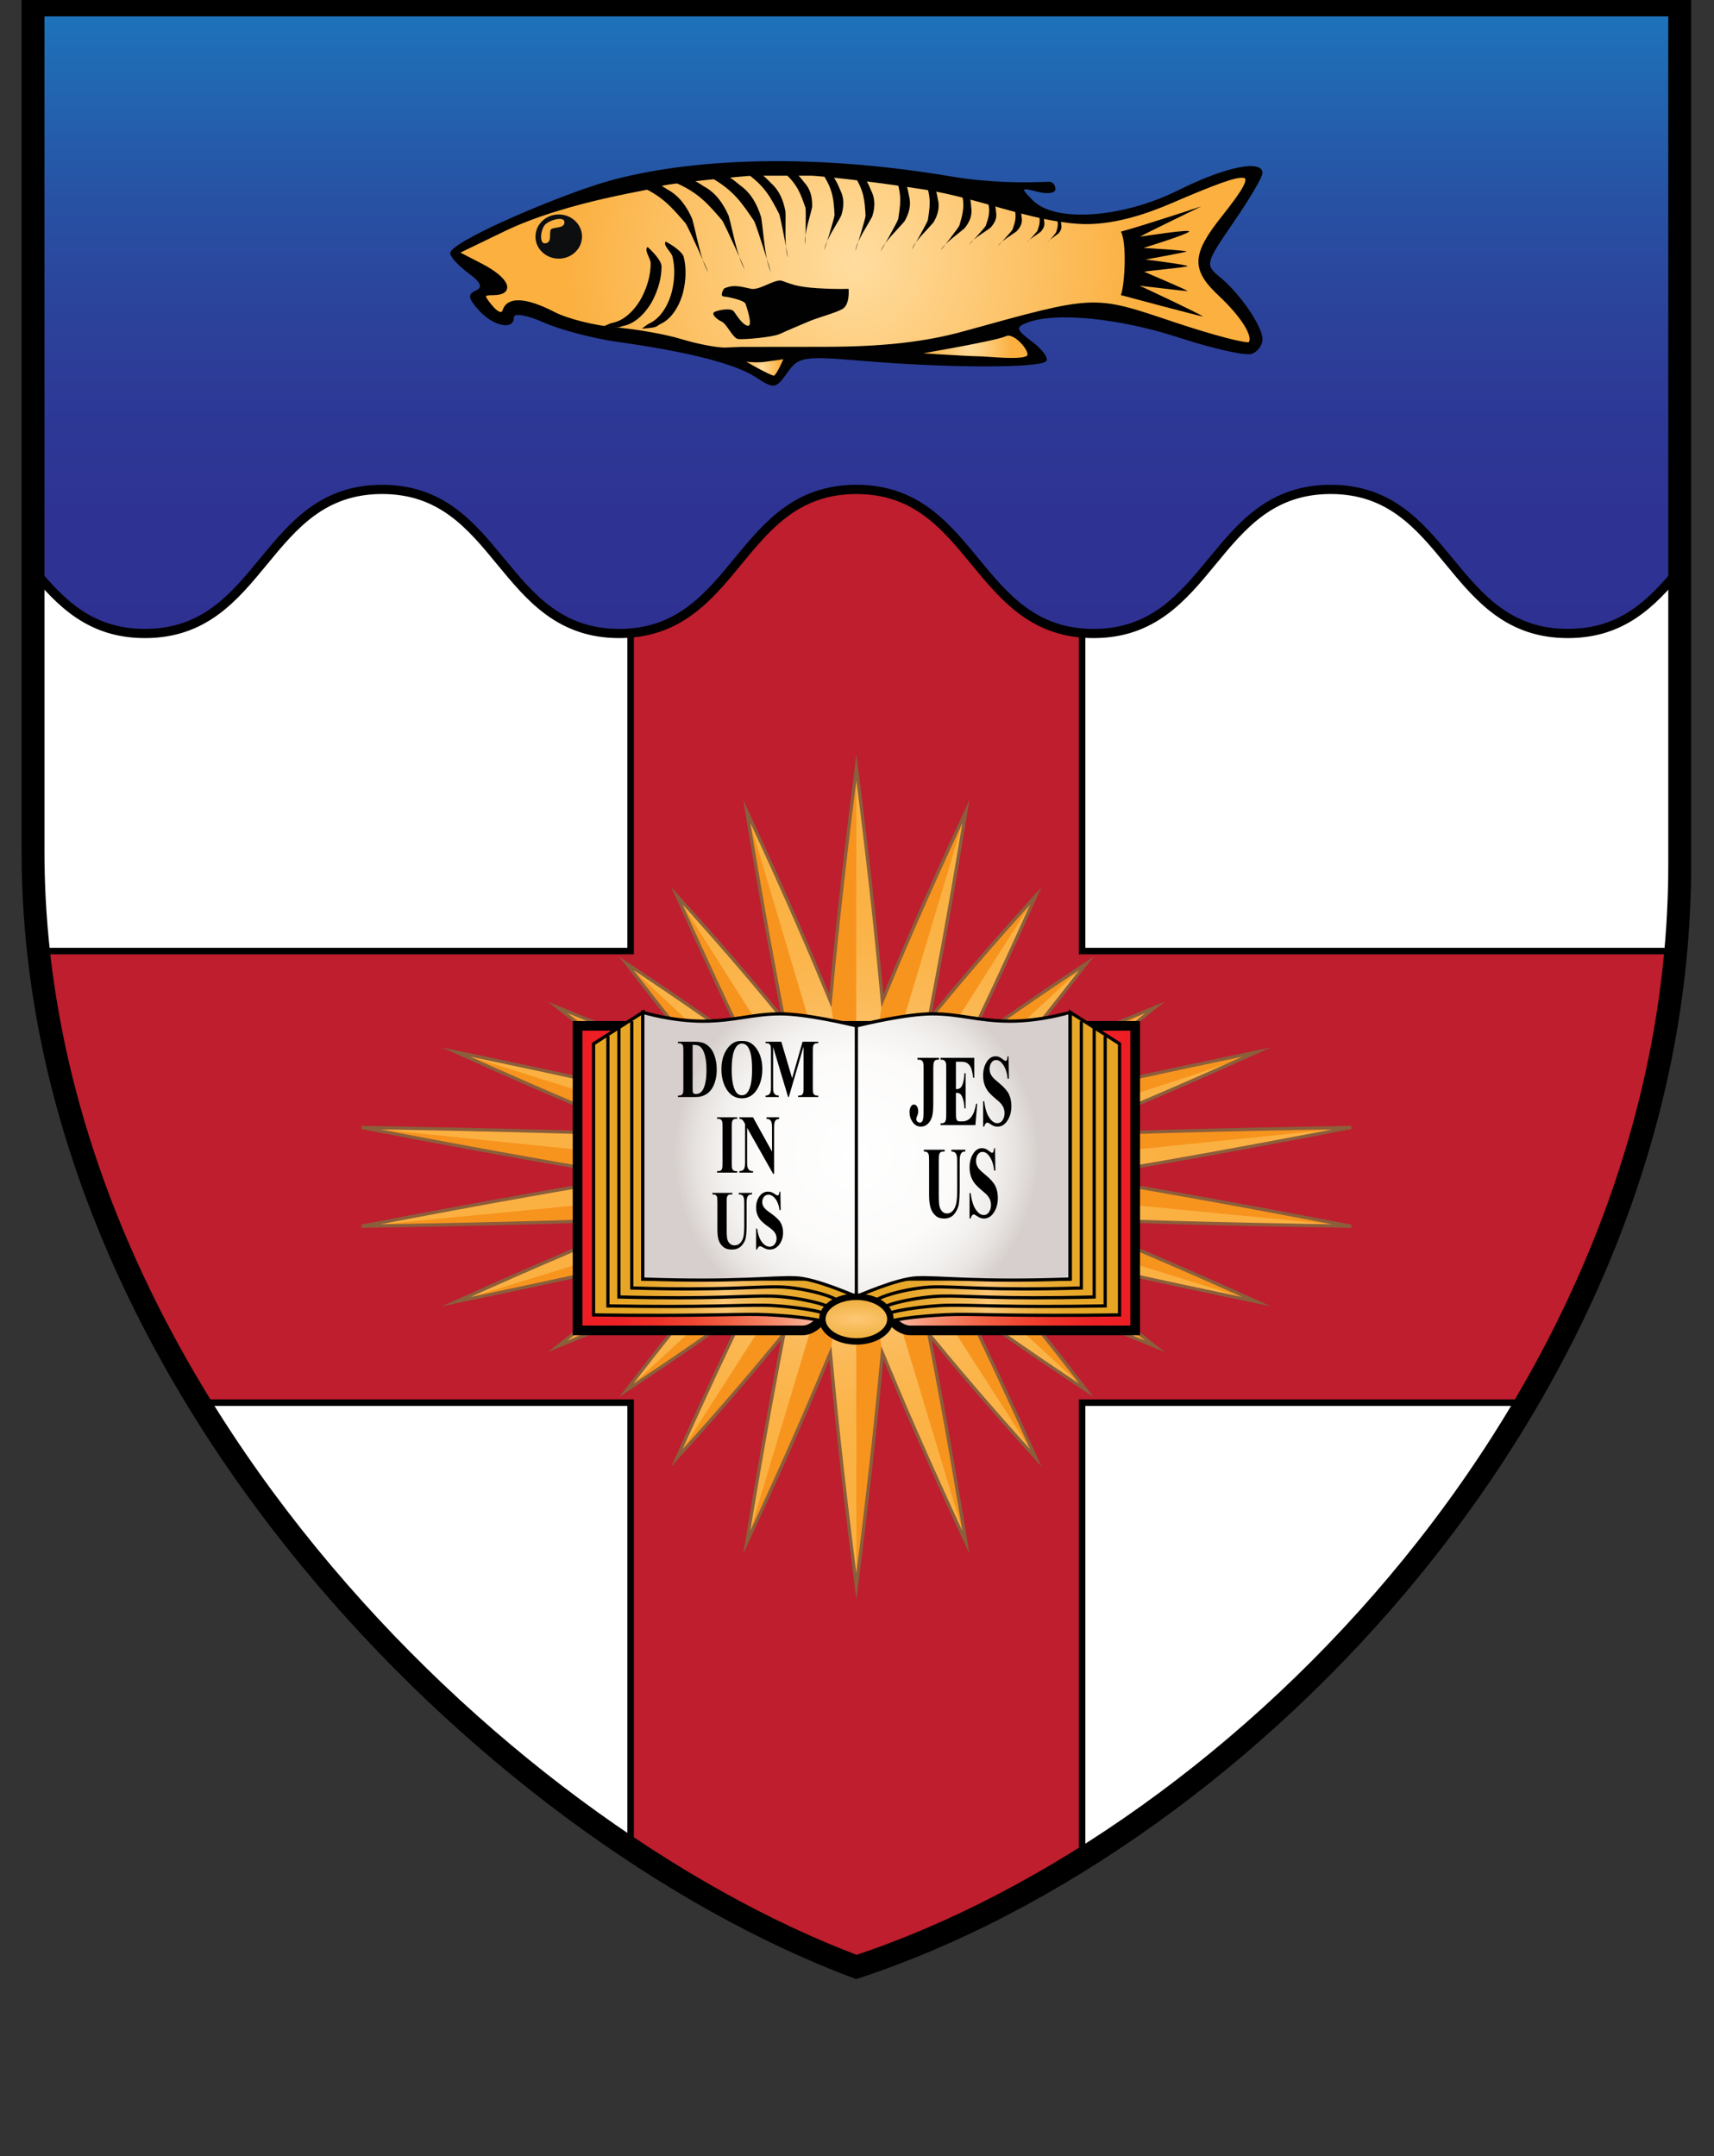 <?xml version="1.0" encoding="utf-8"?>
<!-- Generator: Adobe Illustrator 15.0.2, SVG Export Plug-In  -->
<!DOCTYPE svg PUBLIC "-//W3C//DTD SVG 1.1//EN" "http://www.w3.org/Graphics/SVG/1.1/DTD/svg11.dtd">
<svg version="1.1"
	 xmlns="http://www.w3.org/2000/svg" xmlns:xlink="http://www.w3.org/1999/xlink" xmlns:a="http://ns.adobe.com/AdobeSVGViewerExtensions/3.0/"
	 x="0px" y="0px" width="524px" height="659px" viewBox="86.279 2 524 659" enable-background="new 86.279 2 524 659"
	 xml:space="preserve">
<rect x="86.279" y="2" width="524" height="659" fill="#333333" stroke="none"/>
<defs>
</defs>
<linearGradient id="SVGID_3_" gradientUnits="userSpaceOnUse" x1="124.068" y1="517.804" x2="178.962" y2="538.876">
	<stop  offset="0" style="stop-color:#8B5E3C"/>
	<stop  offset="0.497" style="stop-color:#FDC060"/>
</linearGradient>
<path display="none" fill="url(#SVGID_3_)" stroke="#000000" stroke-width="3" stroke-miterlimit="10" d="M195.372,496.128l-72,70
	c0,0-13.53,0.171-11-15c2.529-15.171,23-55,23-55s1-8,21-9S195.372,496.128,195.372,496.128z"/>
<linearGradient id="SVGID_4_" gradientUnits="userSpaceOnUse" x1="517.208" y1="538.876" x2="572.103" y2="517.804">
	<stop  offset="0.503" style="stop-color:#FDC060"/>
	<stop  offset="1" style="stop-color:#8B5E3C"/>
</linearGradient>
<path display="none" fill="url(#SVGID_4_)" stroke="#000000" stroke-width="3" stroke-miterlimit="10" d="M500.799,496.128l72,70
	c0,0,13.529,0.171,11-15s-23-55-23-55s-1-8-21-9S500.799,496.128,500.799,496.128z"/>
<linearGradient id="SVGID_5_" gradientUnits="userSpaceOnUse" x1="87.779" y1="463.628" x2="193.372" y2="463.628">
	<stop  offset="0" style="stop-color:#BCBEC0"/>
	<stop  offset="0.333" style="stop-color:#E6E7E8"/>
</linearGradient>
<path display="none" fill="url(#SVGID_5_)" stroke="#000000" stroke-width="3" stroke-miterlimit="10" d="M88.372,459.128
	c0-18,7.316-28,35-28s51,8,51,8l19,57c0,0-71.883-16.141-90.941-9.07S88.372,459.128,88.372,459.128z"/>
<linearGradient id="SVGID_6_" gradientUnits="userSpaceOnUse" x1="502.799" y1="463.628" x2="608.391" y2="463.628">
	<stop  offset="0.632" style="stop-color:#E6E7E8"/>
	<stop  offset="0.687" style="stop-color:#DBDCDD"/>
	<stop  offset="0.793" style="stop-color:#CACBCD"/>
	<stop  offset="0.898" style="stop-color:#BFC1C3"/>
	<stop  offset="1" style="stop-color:#BCBEC0"/>
</linearGradient>
<path display="none" fill="url(#SVGID_6_)" stroke="#000000" stroke-width="3" stroke-miterlimit="10" d="M607.799,459.128
	c0-18-7.316-28-35-28s-51,8-51,8l-19,57c0,0,71.883-16.141,90.941-9.07S607.799,459.128,607.799,459.128z"/>
<path display="none" fill="#FBB040" stroke="#000000" stroke-width="3" stroke-miterlimit="10" d="M88.372,459.128c0,0,8,6,23,6
	c9.731,10.067,11,32,11,58.345c-25-1.345-34-19.345-34-48.345S88.372,459.128,88.372,459.128z"/>
<path display="none" fill="#FBB040" stroke="#000000" stroke-width="3" stroke-miterlimit="10" d="M607.799,459.128c0,0-8,6-23,6
	c-9.731,10.067-11,32-11,58.345c25-1.345,34-19.345,34-48.345S607.799,459.128,607.799,459.128z"/>
<g>
	<defs>
		<path id="SVGID_1_" d="M347.392,3.5H96.372c0,0,0,138.937,0,258.714c0,161.081,140,299,251.714,341
			c118.286-39,251.714-175.92,251.714-337c0-119.778,0-262.714,0-262.714H347.392z"/>
	</defs>
	<use xlink:href="#SVGID_1_"  overflow="visible" fill="#FFFFFF"/>
	<clipPath id="SVGID_7_">
		<use xlink:href="#SVGID_1_"  overflow="visible"/>
	</clipPath>
	<polygon clip-path="url(#SVGID_7_)" fill="#BE1E2D" stroke="#000000" stroke-width="1.984" stroke-miterlimit="10" points="
		695.179,292.692 417.101,292.692 417.101,67.34 279.07,67.34 279.07,292.692 0.992,292.692 0.992,430.724 279.07,430.724 
		279.07,656.076 417.101,656.076 417.101,430.724 695.179,430.724 	"/>
	<radialGradient id="SVGID_8_" cx="348.085" cy="361.708" r="138.87" gradientUnits="userSpaceOnUse">
		<stop  offset="0" style="stop-color:#FFFFFF"/>
		<stop  offset="0.035" style="stop-color:#FEF4E5"/>
		<stop  offset="0.096" style="stop-color:#FEE4BE"/>
		<stop  offset="0.163" style="stop-color:#FDD69C"/>
		<stop  offset="0.235" style="stop-color:#FCCA7F"/>
		<stop  offset="0.317" style="stop-color:#FCC168"/>
		<stop  offset="0.409" style="stop-color:#FBB956"/>
		<stop  offset="0.519" style="stop-color:#FBB449"/>
		<stop  offset="0.667" style="stop-color:#FBB142"/>
		<stop  offset="1" style="stop-color:#FBB040"/>
	</radialGradient>
	<path clip-path="url(#SVGID_7_)" fill="url(#SVGID_8_)" d="M348.084,236.464c4.762,37.518,6.605,56.967,7.955,71.398
		c5.303-12.809,12.775-30.463,25.563-57.919c-5.494,33.35-8.816,50.651-11.33,63.682c7.781-9.51,18.408-22.125,32.688-37.85
		c-9.896,22.081-16.428,35.769-21.396,46.07c9.238-6.673,21.367-15.197,36.875-25.405c-11.117,14.485-19.918,25.294-26.797,33.554
		c11.219-4.903,26.047-11.28,47.818-20.124c-14.947,12.007-27.566,21.443-37.322,28.522c14.453-3.293,33.73-7.656,68.383-14.848
		c-26.086,11.782-45.055,19.671-58.957,25.305c17.52-0.639,40.859-1.487,87.797-2.238c-42.443,8.194-66.369,12.218-83.787,15.097
		c17.418,2.879,41.344,6.901,83.787,15.095c-46.938-0.75-70.277-1.598-87.797-2.236c13.9,5.633,32.869,13.523,58.957,25.304
		c-34.652-7.191-53.93-11.553-68.383-14.848c9.756,7.08,22.375,16.516,37.322,28.521c-21.771-8.844-36.602-15.219-47.818-20.123
		c6.879,8.26,15.68,19.068,26.795,33.553c-15.508-10.207-27.637-18.732-36.873-25.404c4.967,10.301,11.5,23.99,21.396,46.072
		c-14.281-15.725-24.906-28.342-32.688-37.85c2.514,13.029,5.836,30.33,11.33,63.682c-12.787-27.457-20.26-45.113-25.563-57.922
		c-1.35,14.432-3.193,33.881-7.955,71.4c-4.76-37.52-6.605-56.969-7.955-71.4c-5.302,12.809-12.774,30.465-25.563,57.922
		c5.494-33.352,8.817-50.652,11.33-63.682c-7.78,9.508-18.407,22.125-32.688,37.85c9.898-22.082,16.43-35.771,21.398-46.072
		c-9.237,6.672-21.367,15.197-36.876,25.404c11.117-14.482,19.918-25.291,26.798-33.553c-11.219,4.904-26.049,11.279-47.819,20.123
		c14.946-12.006,27.566-21.441,37.323-28.521c-14.453,3.295-33.73,7.656-68.38,14.848c26.085-11.781,45.052-19.671,58.953-25.304
		c-17.519,0.638-40.858,1.486-87.796,2.236c42.442-8.193,66.369-12.216,83.786-15.095c-17.417-2.879-41.344-6.902-83.786-15.097
		c46.938,0.751,70.277,1.6,87.796,2.239c-13.901-5.633-32.868-13.523-58.953-25.304c34.649,7.191,53.926,11.553,68.38,14.847
		c-9.757-7.079-22.378-16.515-37.324-28.522c21.771,8.845,36.601,15.221,47.82,20.125c-6.88-8.26-15.681-19.069-26.798-33.554
		c15.508,10.207,27.638,18.732,36.875,25.405c-4.968-10.301-11.5-23.99-21.397-46.07c14.281,15.725,24.907,28.34,32.688,37.85
		c-2.513-13.031-5.836-30.332-11.33-63.682c12.787,27.457,20.261,45.111,25.563,57.919
		C341.479,293.431,343.324,273.981,348.084,236.464z"/>
	<path clip-path="url(#SVGID_7_)" fill="#F7941E" d="M348.084,236.464l-0.072,125.648l8.027-54.25l25.563-57.919l-33.59,112.185
		l22.26-48.503l32.688-37.85l-54.947,86.353l33.551-40.283l36.875-25.405l-70.426,65.672l43.629-32.118l47.818-20.124
		l-91.447,52.258l54.125-23.736c0,0,33.73-7.656,68.383-14.848c-17.751,8.017-122.508,38.583-122.508,38.583l63.551-13.279
		l87.797-2.238l-151.348,15.517l67.561-0.42l83.787,15.095l-151.348-14.674l63.551,12.438l58.957,25.304l-122.508-37.742
		l54.125,22.895l37.322,28.521l-91.447-51.416l43.629,31.293l26.795,33.553l-70.424-64.846l33.551,39.441l21.396,46.072
		l-54.947-85.514l22.26,47.664l11.33,63.682l-33.59-111.346l8.027,53.424l-7.955,71.4l-0.072-124.824l-7.883,53.424l-25.563,57.922
		l33.445-111.346l-22.115,47.664l-32.688,37.85l54.803-85.529l-33.404,39.457l-36.876,25.404l70.28-64.846l-43.482,31.293
		l-47.819,20.123l91.302-51.416l-53.979,22.895l-68.38,14.848l122.358-37.742l-63.405,12.438l-87.796,2.236l151.201-14.674
		l-67.415-0.42l-83.786-15.097l151.201,15.518l-63.405-13.279l-58.953-25.304l122.358,38.583l-53.979-23.736l-37.324-28.522
		l91.303,52.258l-43.482-32.134l-26.798-33.554l70.202,65.75l-33.327-40.345l-21.397-46.07l54.725,86.415l-22.037-48.565
		l-11.33-63.682l33.367,112.247l-7.805-54.328L348.084,236.464z"/>
	<path clip-path="url(#SVGID_7_)" fill="none" stroke="#8B5E3C" stroke-miterlimit="10" d="M348.084,236.464
		c4.762,37.518,6.605,56.967,7.955,71.398c5.303-12.809,12.775-30.463,25.563-57.919c-5.494,33.35-8.816,50.651-11.33,63.682
		c7.781-9.51,18.408-22.125,32.688-37.85c-9.896,22.081-16.428,35.769-21.396,46.07c9.238-6.673,21.367-15.197,36.875-25.405
		c-11.117,14.485-19.918,25.294-26.797,33.554c11.219-4.903,26.047-11.28,47.818-20.124c-14.947,12.007-27.566,21.443-37.322,28.522
		c14.453-3.293,33.73-7.656,68.383-14.848c-26.086,11.782-45.055,19.671-58.957,25.305c17.52-0.639,40.859-1.487,87.797-2.238
		c-42.443,8.194-66.369,12.218-83.787,15.097c17.418,2.879,41.344,6.901,83.787,15.095c-46.938-0.75-70.277-1.598-87.797-2.236
		c13.9,5.633,32.869,13.523,58.957,25.304c-34.652-7.191-53.93-11.553-68.383-14.848c9.756,7.08,22.375,16.516,37.322,28.521
		c-21.771-8.844-36.602-15.219-47.818-20.123c6.879,8.26,15.68,19.068,26.795,33.553c-15.508-10.207-27.637-18.732-36.873-25.404
		c4.967,10.301,11.5,23.99,21.396,46.072c-14.281-15.725-24.906-28.342-32.688-37.85c2.514,13.029,5.836,30.33,11.33,63.682
		c-12.787-27.457-20.26-45.113-25.563-57.922c-1.35,14.432-3.193,33.881-7.955,71.4c-4.76-37.52-6.605-56.969-7.955-71.4
		c-5.302,12.809-12.774,30.465-25.563,57.922c5.494-33.352,8.817-50.652,11.33-63.682c-7.78,9.508-18.407,22.125-32.688,37.85
		c9.898-22.082,16.43-35.771,21.398-46.072c-9.237,6.672-21.367,15.197-36.876,25.404c11.117-14.482,19.918-25.291,26.798-33.553
		c-11.219,4.904-26.049,11.279-47.819,20.123c14.946-12.006,27.566-21.441,37.323-28.521c-14.453,3.295-33.73,7.656-68.38,14.848
		c26.085-11.781,45.052-19.671,58.953-25.304c-17.519,0.638-40.858,1.486-87.796,2.236c42.442-8.193,66.369-12.216,83.786-15.095
		c-17.417-2.879-41.344-6.902-83.786-15.097c46.938,0.751,70.277,1.6,87.796,2.239c-13.901-5.633-32.868-13.523-58.953-25.304
		c34.649,7.191,53.926,11.553,68.38,14.847c-9.757-7.079-22.378-16.515-37.324-28.522c21.771,8.845,36.601,15.221,47.82,20.125
		c-6.88-8.26-15.681-19.069-26.798-33.554c15.508,10.207,27.638,18.732,36.875,25.405c-4.968-10.301-11.5-23.99-21.397-46.07
		c14.281,15.725,24.907,28.34,32.688,37.85c-2.513-13.031-5.836-30.332-11.33-63.682c12.787,27.457,20.261,45.111,25.563,57.919
		C341.479,293.431,343.324,273.981,348.084,236.464z"/>
	<g clip-path="url(#SVGID_7_)">
		<g>
			<g>
				<linearGradient id="SVGID_9_" gradientUnits="userSpaceOnUse" x1="262.852" y1="362.1" x2="433.318" y2="362.1">
					<stop  offset="0" style="stop-color:#ED1C24"/>
					<stop  offset="0.081" style="stop-color:#ED2225"/>
					<stop  offset="0.146" style="stop-color:#EE3229"/>
					<stop  offset="0.206" style="stop-color:#EF4632"/>
					<stop  offset="0.263" style="stop-color:#F15D42"/>
					<stop  offset="0.317" style="stop-color:#F37759"/>
					<stop  offset="0.369" style="stop-color:#F69375"/>
					<stop  offset="0.42" style="stop-color:#FAB59D"/>
					<stop  offset="0.469" style="stop-color:#FDDED0"/>
					<stop  offset="0.5" style="stop-color:#FFFFFF"/>
					<stop  offset="0.531" style="stop-color:#FDDED0"/>
					<stop  offset="0.58" style="stop-color:#FAB59D"/>
					<stop  offset="0.631" style="stop-color:#F69375"/>
					<stop  offset="0.683" style="stop-color:#F37759"/>
					<stop  offset="0.738" style="stop-color:#F15D42"/>
					<stop  offset="0.794" style="stop-color:#EF4632"/>
					<stop  offset="0.854" style="stop-color:#EE3229"/>
					<stop  offset="0.919" style="stop-color:#ED2225"/>
					<stop  offset="1" style="stop-color:#ED1C24"/>
				</linearGradient>
				<path fill="url(#SVGID_9_)" stroke="#000000" stroke-width="2.95" stroke-miterlimit="10" d="M348.085,315.554h-85.233v93.092
					c0,0,63.811,0,68.719,0s8.034-6.629,8.034-6.629s-0.747,0.041,8.48,0.041s8.48-0.041,8.48-0.041s3.125,6.629,8.033,6.629
					s68.719,0,68.719,0v-93.092H348.085z"/>
				<g>
					<linearGradient id="SVGID_10_" gradientUnits="userSpaceOnUse" x1="267.741" y1="358.763" x2="348.332" y2="358.763">
						<stop  offset="0" style="stop-color:#E7A523"/>
						<stop  offset="0.121" style="stop-color:#E7A625"/>
						<stop  offset="0.219" style="stop-color:#E9A92D"/>
						<stop  offset="0.308" style="stop-color:#EDAF3C"/>
						<stop  offset="0.392" style="stop-color:#F2B751"/>
						<stop  offset="0.472" style="stop-color:#F9C26B"/>
						<stop  offset="0.5" style="stop-color:#FEC775"/>
						<stop  offset="0.528" style="stop-color:#F9C26B"/>
						<stop  offset="0.608" style="stop-color:#F2B751"/>
						<stop  offset="0.692" style="stop-color:#EDAF3C"/>
						<stop  offset="0.781" style="stop-color:#E9A92D"/>
						<stop  offset="0.879" style="stop-color:#E7A625"/>
						<stop  offset="1" style="stop-color:#E7A523"/>
					</linearGradient>
					<path fill="url(#SVGID_10_)" stroke="#000000" stroke-width="0.983" stroke-miterlimit="10" d="M337.955,406.114
						c-0.517-0.963-12.403-2.25-20.187-2.357c-7.784-0.107-18.958,0.537-50.027,0.145v-82.86l15.052-9.629v81.525h65.539v13.178
						H337.955"/>
					<path fill="none" stroke="#000000" stroke-width="0.983" stroke-miterlimit="10" d="M343.283,400.505
						c-0.47-2.105-11.279-4.912-18.359-5.146c-7.078-0.234-17.24,1.168-45.496,0.314v-81.55"/>
					<path fill="none" stroke="#000000" stroke-width="0.983" stroke-miterlimit="10" d="M341.041,402.528
						c-0.482-1.787-11.578-4.172-18.844-4.369c-7.266-0.199-17.695,0.992-46.696,0.268v-82.154"/>
					<path fill="none" stroke="#000000" stroke-width="0.983" stroke-miterlimit="10" d="M339.544,404.136
						c-0.496-1.301-11.908-3.035-19.381-3.178c-7.473-0.146-18.2,0.721-48.029,0.193v-82.448"/>
				</g>
				<g>
					<linearGradient id="SVGID_11_" gradientUnits="userSpaceOnUse" x1="347.954" y1="358.763" x2="428.544" y2="358.763">
						<stop  offset="0" style="stop-color:#E7A523"/>
						<stop  offset="0.121" style="stop-color:#E7A625"/>
						<stop  offset="0.219" style="stop-color:#E9A92D"/>
						<stop  offset="0.308" style="stop-color:#EDAF3C"/>
						<stop  offset="0.392" style="stop-color:#F2B751"/>
						<stop  offset="0.472" style="stop-color:#F9C26B"/>
						<stop  offset="0.5" style="stop-color:#FEC775"/>
						<stop  offset="0.528" style="stop-color:#F9C26B"/>
						<stop  offset="0.608" style="stop-color:#F2B751"/>
						<stop  offset="0.692" style="stop-color:#EDAF3C"/>
						<stop  offset="0.781" style="stop-color:#E9A92D"/>
						<stop  offset="0.879" style="stop-color:#E7A625"/>
						<stop  offset="1" style="stop-color:#E7A523"/>
					</linearGradient>
					<path fill="url(#SVGID_11_)" stroke="#000000" stroke-width="0.983" stroke-miterlimit="10" d="M358.331,406.114
						c0.517-0.963,12.404-2.25,20.188-2.357s18.958,0.537,50.026,0.145v-82.86l-15.053-9.629v81.525h-65.538v13.178H358.331"/>
					<path fill="none" stroke="#000000" stroke-width="0.983" stroke-miterlimit="10" d="M353.001,400.505
						c0.469-2.105,11.28-4.912,18.359-5.146s17.241,1.168,45.496,0.314v-81.55"/>
					<path fill="none" stroke="#000000" stroke-width="0.983" stroke-miterlimit="10" d="M355.245,402.528
						c0.483-1.787,11.578-4.172,18.844-4.369c7.266-0.199,17.695,0.992,46.696,0.268v-82.154"/>
					<path fill="none" stroke="#000000" stroke-width="0.983" stroke-miterlimit="10" d="M356.742,404.136
						c0.495-1.301,11.906-3.035,19.38-3.178c7.473-0.146,18.201,0.721,48.028,0.193v-82.448"/>
				</g>
				<g>
					<radialGradient id="SVGID_12_" cx="348.084" cy="354.808" r="55.437" gradientUnits="userSpaceOnUse">
						<stop  offset="0" style="stop-color:#FFFFFF"/>
						<stop  offset="0.545" style="stop-color:#FCFBFA"/>
						<stop  offset="0.742" style="stop-color:#F3F1EF"/>
						<stop  offset="0.881" style="stop-color:#E7E3E1"/>
						<stop  offset="0.994" style="stop-color:#D8D1CE"/>
						<stop  offset="1" style="stop-color:#D7CFCD"/>
					</radialGradient>
					<path fill="url(#SVGID_12_)" stroke="#000000" stroke-width="0.983" stroke-miterlimit="10" d="M395.035,314.123
						c-9.629,0-15.237-2.244-23.747-2.244c-7.856,0-21.207,3.188-23.202,3.675c-1.995-0.486-15.347-3.675-23.204-3.675
						c-8.507,0-14.116,2.244-23.746,2.244s-18.343-2.711-18.343-2.711v81.525c29.001,1.023,39.431-0.658,46.695-0.377
						c6.502,0.25,18.47,5.82,18.598,5.641c0.127,0.18,12.095-5.391,18.597-5.641c7.266-0.281,17.695,1.4,46.695,0.377v-81.525
						C413.377,311.412,404.664,314.123,395.035,314.123z"/>
					
						<line fill="none" stroke="#000000" stroke-width="0.983" stroke-miterlimit="10" x1="348.085" y1="315.554" x2="348.085" y2="398.2"/>
				</g>
			</g>
			
				<radialGradient id="SVGID_13_" cx="348.084" cy="405.18" r="8.799" gradientTransform="matrix(-4.371139e-008 -1 3 -1.311342e-007 -867.455 753.264)" gradientUnits="userSpaceOnUse">
				<stop  offset="0" style="stop-color:#FEC775"/>
				<stop  offset="1" style="stop-color:#E7A523"/>
			</radialGradient>
			
				<ellipse fill="url(#SVGID_13_)" stroke="#000000" stroke-width="1.967" stroke-miterlimit="10" cx="348.084" cy="405.179" rx="10.405" ry="6.826"/>
		</g>
		<g>
			<path d="M293.535,337.314v-0.461h0.391c0.341,0,0.604-0.077,0.786-0.23s0.317-0.364,0.404-0.63
				c0.052-0.175,0.078-0.698,0.078-1.571v-11.124c0-0.865-0.032-1.405-0.096-1.621c-0.063-0.216-0.192-0.405-0.386-0.567
				s-0.456-0.243-0.786-0.243h-0.391v-0.461h5.27c1.406,0,2.538,0.274,3.394,0.823c1.047,0.673,1.842,1.692,2.383,3.055
				c0.541,1.364,0.812,2.906,0.812,4.626c0,1.189-0.133,2.285-0.399,3.286c-0.266,1.002-0.611,1.829-1.033,2.481
				c-0.422,0.653-0.91,1.177-1.462,1.571c-0.553,0.395-1.229,0.701-2.027,0.917c-0.353,0.1-0.909,0.149-1.667,0.149H293.535z
				 M298.023,321.365v13.194c0,0.698,0.023,1.126,0.069,1.284c0.046,0.158,0.125,0.279,0.234,0.362
				c0.156,0.125,0.382,0.187,0.677,0.187c0.966,0,1.704-0.474,2.213-1.421c0.695-1.28,1.042-3.268,1.042-5.961
				c0-2.17-0.237-3.903-0.712-5.2c-0.376-1.014-0.859-1.704-1.45-2.07C299.681,321.481,298.989,321.356,298.023,321.365z"/>
			<path d="M313.006,320.167c1.875-0.1,3.398,0.686,4.571,2.357c1.172,1.671,1.758,3.762,1.758,6.273
				c0,2.145-0.437,4.032-1.311,5.661c-1.157,2.162-2.792,3.243-4.905,3.243c-2.118,0-3.756-1.031-4.914-3.093
				c-0.915-1.629-1.372-3.563-1.372-5.799c0-2.511,0.595-4.604,1.784-6.279S311.27,320.068,313.006,320.167z M313.11,320.966
				c-1.076,0-1.895,0.79-2.457,2.369c-0.457,1.297-0.686,3.16-0.686,5.587c0,2.885,0.353,5.018,1.059,6.397
				c0.492,0.964,1.181,1.446,2.066,1.446c0.596,0,1.094-0.208,1.493-0.624c0.509-0.532,0.906-1.382,1.189-2.55
				c0.283-1.167,0.425-2.691,0.425-4.57c0-2.236-0.145-3.909-0.434-5.019c-0.29-1.11-0.659-1.894-1.107-2.351
				C314.211,321.194,313.695,320.966,313.11,320.966z"/>
			<path d="M328.441,331.553l3.195-11.148h4.792v0.461h-0.382c-0.347,0-0.625,0.087-0.833,0.262
				c-0.145,0.116-0.261,0.312-0.348,0.586c-0.063,0.2-0.095,0.719-0.095,1.559v11.148c0,0.865,0.032,1.405,0.095,1.621
				c0.064,0.216,0.194,0.405,0.391,0.567c0.196,0.162,0.46,0.243,0.79,0.243h0.382v0.461h-6.146v-0.461h0.382
				c0.347,0,0.625-0.087,0.833-0.262c0.145-0.117,0.261-0.316,0.347-0.599c0.064-0.2,0.096-0.723,0.096-1.571v-12.533l-4.514,15.426
				h-0.208l-4.583-15.313v11.909c0,0.831,0.015,1.343,0.043,1.534c0.075,0.416,0.239,0.754,0.491,1.017
				c0.251,0.262,0.646,0.393,1.185,0.393v0.461h-4.028v-0.461h0.122c0.26,0.008,0.503-0.052,0.729-0.181
				c0.226-0.129,0.396-0.301,0.512-0.518s0.206-0.52,0.269-0.911c0.012-0.091,0.018-0.515,0.018-1.272v-10.699
				c0-0.856-0.032-1.391-0.096-1.603c-0.063-0.212-0.194-0.399-0.391-0.561s-0.46-0.243-0.79-0.243h-0.373v-0.461h4.809
				L328.441,331.553z"/>
			<path d="M311.657,359.957v0.461h-6.155v-0.461h0.391c0.341,0,0.616-0.087,0.825-0.262c0.15-0.117,0.266-0.316,0.347-0.599
				c0.063-0.2,0.096-0.723,0.096-1.571v-11.124c0-0.865-0.032-1.405-0.096-1.621s-0.192-0.405-0.386-0.567s-0.456-0.243-0.786-0.243
				h-0.391v-0.461h6.155v0.461h-0.391c-0.341,0-0.616,0.087-0.825,0.262c-0.15,0.116-0.269,0.316-0.356,0.599
				c-0.063,0.199-0.095,0.723-0.095,1.571v11.124c0,0.865,0.033,1.405,0.1,1.621s0.197,0.405,0.391,0.567s0.456,0.243,0.786,0.243
				H311.657z"/>
			<path d="M316.492,343.509l5.808,10.487v-7.27c0-1.014-0.101-1.7-0.304-2.058c-0.278-0.482-0.744-0.715-1.397-0.698v-0.461h3.889
				v0.461c-0.498,0.091-0.832,0.21-1.003,0.355c-0.171,0.146-0.304,0.383-0.399,0.711c-0.095,0.329-0.143,0.892-0.143,1.69v14.079
				h-0.295l-7.96-14.079v10.75c0,0.973,0.155,1.629,0.464,1.97s0.664,0.511,1.063,0.511h0.278v0.461h-4.175v-0.461
				c0.648-0.008,1.099-0.2,1.354-0.574s0.382-1.01,0.382-1.908v-11.935l-0.251-0.449c-0.249-0.449-0.469-0.744-0.66-0.885
				c-0.191-0.142-0.466-0.22-0.825-0.237v-0.461H316.492z"/>
			<path d="M304.078,366.613h6.077v0.461h-0.304c-0.457,0-0.771,0.068-0.942,0.206c-0.17,0.137-0.292,0.326-0.364,0.567
				c-0.073,0.241-0.109,0.844-0.109,1.808v8.28c0,1.513,0.08,2.515,0.239,3.005c0.159,0.491,0.421,0.898,0.786,1.222
				c0.365,0.324,0.825,0.486,1.38,0.486c0.637,0,1.179-0.206,1.628-0.617c0.448-0.411,0.784-0.979,1.007-1.702
				s0.334-1.983,0.334-3.779v-6.896c0-0.756-0.055-1.297-0.165-1.621c-0.11-0.324-0.249-0.549-0.417-0.673
				c-0.26-0.191-0.628-0.287-1.103-0.287v-0.461h4.072v0.461h-0.243c-0.33,0-0.605,0.095-0.825,0.287
				c-0.22,0.191-0.379,0.478-0.478,0.86c-0.075,0.266-0.113,0.744-0.113,1.434v6.422c0,1.987-0.091,3.421-0.273,4.302
				c-0.183,0.881-0.626,1.692-1.333,2.432c-0.706,0.74-1.67,1.11-2.891,1.11c-1.019,0-1.806-0.195-2.361-0.587
				c-0.758-0.531-1.293-1.213-1.606-2.045c-0.313-0.831-0.469-1.949-0.469-3.354v-8.28c0-0.973-0.038-1.578-0.113-1.814
				s-0.206-0.426-0.391-0.567c-0.185-0.141-0.526-0.208-1.024-0.199V366.613z"/>
			<path d="M324.852,366.226l0.096,5.637h-0.356c-0.168-1.414-0.581-2.55-1.237-3.411c-0.657-0.861-1.367-1.291-2.131-1.291
				c-0.59,0-1.058,0.227-1.402,0.68s-0.516,0.975-0.516,1.565c0,0.375,0.061,0.707,0.182,0.998c0.168,0.391,0.437,0.777,0.807,1.16
				c0.272,0.274,0.9,0.761,1.884,1.459c1.377,0.973,2.306,1.891,2.787,2.756c0.475,0.865,0.712,1.854,0.712,2.968
				c0,1.414-0.383,2.63-1.15,3.647c-0.767,1.019-1.741,1.528-2.921,1.528c-0.371,0-0.721-0.055-1.05-0.162
				c-0.33-0.108-0.744-0.313-1.242-0.611c-0.278-0.166-0.506-0.249-0.686-0.249c-0.151,0-0.31,0.083-0.478,0.249
				s-0.304,0.42-0.408,0.761h-0.321v-6.385h0.321c0.255,1.795,0.745,3.166,1.472,4.108c0.726,0.944,1.509,1.416,2.348,1.416
				c0.648,0,1.165-0.254,1.55-0.761c0.385-0.507,0.577-1.098,0.577-1.771c0-0.399-0.074-0.786-0.221-1.16
				c-0.148-0.374-0.372-0.729-0.673-1.066c-0.301-0.336-0.833-0.775-1.598-1.315c-1.071-0.756-1.84-1.401-2.309-1.933
				c-0.469-0.532-0.829-1.126-1.081-1.783c-0.252-0.657-0.378-1.38-0.378-2.17c0-1.347,0.344-2.494,1.033-3.442
				c0.688-0.948,1.557-1.421,2.604-1.421c0.382,0,0.752,0.066,1.111,0.199c0.272,0.1,0.604,0.285,0.994,0.555
				s0.664,0.405,0.82,0.405c0.15,0,0.269-0.066,0.356-0.2c0.087-0.133,0.168-0.453,0.243-0.96H324.852z"/>
		</g>
		<g>
			<path d="M366.783,325.894v-0.561h6.556v0.561h-0.4c-0.363,0-0.654,0.106-0.873,0.318c-0.151,0.142-0.272,0.384-0.363,0.728
				c-0.067,0.242-0.101,0.879-0.101,1.909v10.063c0,1.97-0.118,3.402-0.354,4.296s-0.656,1.642-1.259,2.243
				c-0.604,0.601-1.329,0.902-2.178,0.902c-1.037,0-1.875-0.455-2.515-1.364s-0.959-1.915-0.959-3.016c0-0.707,0.13-1.28,0.391-1.72
				s0.579-0.659,0.955-0.659c0.369,0,0.681,0.197,0.932,0.591c0.252,0.394,0.378,0.879,0.378,1.455c0,0.283-0.021,0.53-0.063,0.742
				c-0.024,0.102-0.12,0.356-0.287,0.766s-0.25,0.7-0.25,0.871c0,0.263,0.079,0.49,0.236,0.682c0.23,0.283,0.53,0.424,0.9,0.424
				c0.261,0,0.476-0.111,0.646-0.333c0.17-0.222,0.289-0.568,0.359-1.038c0.069-0.47,0.104-1.775,0.104-3.917v-10.987
				c0-1.05-0.035-1.707-0.104-1.97c-0.07-0.263-0.206-0.493-0.409-0.69c-0.203-0.197-0.478-0.295-0.823-0.295H366.783z"/>
			<path d="M378.522,326.515v8.365h0.245c0.782,0,1.349-0.409,1.7-1.228s0.576-2.025,0.673-3.622h0.346v10.76h-0.346
				c-0.072-1.172-0.226-2.132-0.459-2.879s-0.505-1.25-0.813-1.508c-0.31-0.257-0.758-0.386-1.346-0.386v5.789
				c0,1.132,0.028,1.824,0.086,2.076c0.058,0.253,0.165,0.46,0.323,0.622c0.157,0.162,0.412,0.242,0.764,0.242h0.736
				c1.151,0,2.074-0.444,2.769-1.333s1.192-2.243,1.496-4.062h0.336l-0.555,6.532h-10.656v-0.561h0.409
				c0.357,0,0.646-0.106,0.863-0.318c0.158-0.142,0.279-0.384,0.364-0.728c0.066-0.243,0.1-0.879,0.1-1.91v-13.518
				c0-0.929-0.015-1.5-0.045-1.712c-0.062-0.354-0.173-0.626-0.337-0.818c-0.23-0.283-0.546-0.424-0.945-0.424h-0.409v-0.561h10.32
				v6.077h-0.346c-0.176-1.485-0.423-2.551-0.741-3.198s-0.769-1.122-1.351-1.425c-0.339-0.182-0.976-0.272-1.909-0.272H378.522z"/>
			<path d="M394.616,324.863l0.101,6.85h-0.373c-0.176-1.717-0.607-3.099-1.296-4.145c-0.688-1.046-1.432-1.569-2.232-1.569
				c-0.618,0-1.107,0.275-1.469,0.826c-0.36,0.551-0.541,1.185-0.541,1.902c0,0.455,0.064,0.859,0.191,1.212
				c0.176,0.475,0.458,0.945,0.846,1.41c0.285,0.333,0.942,0.924,1.973,1.773c1.443,1.182,2.416,2.298,2.919,3.349
				c0.497,1.051,0.746,2.253,0.746,3.607c0,1.718-0.401,3.195-1.205,4.433c-0.803,1.238-1.823,1.856-3.06,1.856
				c-0.388,0-0.755-0.066-1.101-0.197c-0.346-0.131-0.778-0.379-1.3-0.743c-0.291-0.202-0.53-0.303-0.719-0.303
				c-0.157,0-0.324,0.101-0.5,0.303s-0.318,0.51-0.428,0.924h-0.336v-7.759h0.336c0.268,2.183,0.781,3.847,1.542,4.994
				c0.761,1.147,1.58,1.72,2.459,1.72c0.68,0,1.221-0.308,1.623-0.925c0.403-0.616,0.605-1.333,0.605-2.152
				c0-0.485-0.078-0.955-0.232-1.409s-0.39-0.887-0.704-1.296c-0.315-0.409-0.873-0.942-1.674-1.599
				c-1.121-0.919-1.928-1.703-2.418-2.349c-0.491-0.646-0.869-1.369-1.133-2.167c-0.264-0.798-0.396-1.677-0.396-2.637
				c0-1.637,0.361-3.031,1.082-4.183c0.722-1.152,1.631-1.728,2.729-1.728c0.399,0,0.788,0.081,1.163,0.242
				c0.285,0.122,0.633,0.346,1.042,0.674c0.409,0.329,0.695,0.493,0.858,0.493c0.158,0,0.282-0.081,0.373-0.242
				s0.176-0.551,0.255-1.167H394.616z"/>
			<path d="M368.714,353.41h6.365v0.561h-0.318c-0.479,0-0.808,0.083-0.986,0.25c-0.18,0.167-0.307,0.397-0.383,0.689
				c-0.075,0.293-0.113,1.026-0.113,2.198v10.063c0,1.839,0.083,3.057,0.25,3.652c0.167,0.596,0.441,1.091,0.823,1.485
				s0.863,0.591,1.445,0.591c0.667,0,1.235-0.25,1.705-0.75s0.821-1.189,1.055-2.068c0.233-0.879,0.351-2.41,0.351-4.592v-8.38
				c0-0.919-0.058-1.576-0.173-1.97s-0.261-0.667-0.437-0.818c-0.272-0.232-0.658-0.349-1.155-0.349v-0.561h4.265v0.561h-0.254
				c-0.346,0-0.634,0.116-0.864,0.349s-0.397,0.581-0.5,1.046c-0.079,0.323-0.118,0.904-0.118,1.743v7.805
				c0,2.415-0.096,4.158-0.286,5.229c-0.191,1.071-0.656,2.056-1.396,2.955c-0.739,0.899-1.749,1.349-3.027,1.349
				c-1.067,0-1.892-0.237-2.474-0.712c-0.794-0.646-1.354-1.475-1.683-2.485c-0.327-1.01-0.49-2.369-0.49-4.077v-10.063
				c0-1.182-0.04-1.917-0.118-2.205c-0.079-0.288-0.216-0.518-0.409-0.689c-0.194-0.172-0.552-0.252-1.073-0.243V353.41z"/>
			<path d="M390.473,352.94l0.101,6.85h-0.373c-0.176-1.717-0.607-3.099-1.296-4.145c-0.688-1.046-1.432-1.569-2.232-1.569
				c-0.618,0-1.107,0.275-1.469,0.826c-0.36,0.551-0.541,1.185-0.541,1.902c0,0.455,0.064,0.859,0.191,1.212
				c0.176,0.475,0.458,0.945,0.846,1.41c0.285,0.333,0.942,0.924,1.973,1.773c1.443,1.182,2.416,2.298,2.919,3.349
				c0.497,1.051,0.746,2.253,0.746,3.607c0,1.718-0.401,3.195-1.205,4.433c-0.803,1.238-1.823,1.856-3.06,1.856
				c-0.388,0-0.755-0.066-1.101-0.197c-0.346-0.131-0.778-0.379-1.3-0.743c-0.291-0.202-0.53-0.303-0.719-0.303
				c-0.157,0-0.324,0.101-0.5,0.303s-0.318,0.51-0.428,0.924h-0.336v-7.759h0.336c0.268,2.183,0.781,3.847,1.542,4.994
				c0.761,1.147,1.58,1.72,2.459,1.72c0.68,0,1.221-0.308,1.623-0.925c0.403-0.616,0.605-1.333,0.605-2.152
				c0-0.485-0.078-0.955-0.232-1.409s-0.39-0.887-0.704-1.296c-0.315-0.409-0.873-0.942-1.674-1.599
				c-1.121-0.919-1.928-1.703-2.418-2.349c-0.491-0.646-0.869-1.369-1.133-2.167c-0.264-0.798-0.396-1.677-0.396-2.637
				c0-1.637,0.361-3.031,1.082-4.183c0.722-1.152,1.631-1.728,2.729-1.728c0.399,0,0.788,0.081,1.163,0.242
				c0.285,0.122,0.633,0.346,1.042,0.674c0.409,0.329,0.695,0.493,0.858,0.493c0.158,0,0.282-0.081,0.373-0.242
				s0.176-0.551,0.255-1.167H390.473z"/>
		</g>
	</g>
	<g clip-path="url(#SVGID_7_)">
		<linearGradient id="SVGID_14_" gradientUnits="userSpaceOnUse" x1="348.085" y1="195.628" x2="348.085" y2="3.5">
			<stop  offset="0" style="stop-color:#2E3192"/>
			<stop  offset="0.19" style="stop-color:#2E3393"/>
			<stop  offset="0.365" style="stop-color:#2D3996"/>
			<stop  offset="0.536" style="stop-color:#2B449C"/>
			<stop  offset="0.703" style="stop-color:#2753A5"/>
			<stop  offset="0.866" style="stop-color:#2265B0"/>
			<stop  offset="1" style="stop-color:#1C75BC"/>
		</linearGradient>
		<path fill="url(#SVGID_14_)" stroke="#000000" stroke-width="2.816" stroke-miterlimit="10" d="M599.799,3.5H347.392H96.372
			c0,0,0,83.844,0,172.562c8.435,10.133,17.447,19.566,34.224,19.566c36.251,0,36.251-44.04,72.502-44.04
			c36.25,0,36.25,44.04,72.499,44.04s36.249-44.04,72.497-44.04c36.249,0,36.249,44.04,72.499,44.04s36.25-44.04,72.499-44.04
			s36.249,44.04,72.497,44.04c16.769,0,25.779-9.424,34.211-19.553C599.799,87.694,599.799,3.5,599.799,3.5z"/>
		<g>
			<path fill="#010101" d="M469.003,110.157c-1.788,0.685-11.788-1.54-22.223-4.946c-18.308-5.976-37.826-7.91-46.447-4.602
				c-3.664,1.406-3.479,2.097,1.59,5.92c3.157,2.38,5.03,5.037,4.164,5.903c-2.098,2.098-30.027,2.068-55.151-0.058
				c-19.031-1.611-20.506-1.393-23.967,3.549c-3.466,4.947-4.045,5.032-9.584,1.403c-6.295-4.125-20.662-7.8-42.34-10.828
				c-7.365-1.029-17.5-3.696-22.521-5.926c-5.122-2.275-9.13-2.972-9.13-1.588c0,4.052-6.248,2.799-10.728-2.15
				c-3.261-3.603-3.478-4.918-0.985-5.993c2.303-0.993,1.667-2.501-2.286-5.419c-3.014-2.223-5.479-4.934-5.479-6.023
				c0-3.298,28.233-15.56,44.314-20.815c20.818-6.805,58.642-11.104,109.07-2.617c11.741,1.985,22.533,1.829,27.305,1.673
				c1.408-0.046,2.291-0.092,2.521-0.083c1.004,0.039,1.826,1.064,1.826,2.278c0,1.213-2.466,1.563-5.479,0.777
				c-5.129-1.339-5.218-1.169-1.391,2.663c6.858,6.868,27.354,5.393,44.605-3.212c14.345-7.154,25.564-9.411,25.564-5.143
				c0,1.189-3.987,7.958-8.859,15.042c-8.621,12.532-8.734,12.984-4.187,16.707c6.195,5.072,13.046,15.078,13.046,19.053
				C472.253,107.476,470.791,109.471,469.003,110.157"/>
			<path fill="#010101" d="M395.174,108.025c-4.844,1.859-4.002,2.558,3.082,2.558c4.059,0,5.234-0.687,3.265-1.905
				C399.825,107.629,396.969,107.336,395.174,108.025z"/>
			<g>
				<radialGradient id="SVGID_15_" cx="347.37" cy="81.967" r="87.94" gradientUnits="userSpaceOnUse">
					<stop  offset="0" style="stop-color:#FFDDA0"/>
					<stop  offset="1" style="stop-color:#FBB040"/>
				</radialGradient>
				<path fill="url(#SVGID_15_)" stroke="#000000" stroke-miterlimit="10" d="M459.086,91.898
					c-8.141-7.615-7.952-12.057,0.994-23.313c12.838-16.155,10.062-16.04-15.989-4.87c-7.393,3.17-18.004,6.875-28.141,6.204
					c-14.926-0.987-30.482-7.859-46.807-10.444c-18.526-2.934-33.887-4.281-34.768-4.281c-3.195,0-6.79,0-8.155,0s-8.474,0-9.844,0
					c-1.4,0-27.567,2.466-28.449,3.348c-0.882,0.881-28.012,4.2-47.793,13.772l-14.215,6.879l7.52,3.888
					c8.114,4.196,9.949,8.633,3.569,8.633c-3.354,0-3.46,0.59-0.697,3.919c2.034,2.452,3.589,2.907,4.152,1.217
					c1.248-3.742,6.737-3.376,15.229,1.016c3.953,2.044,12.39,4.155,18.747,4.69c6.358,0.534,15.388,2.148,20.065,3.587
					c4.678,1.438,10.704,2.607,13.391,2.598l4.886-0.21l25.563-0.027c17.724-0.019,30.792-1.473,42.607-4.742
					c40.521-11.209,39.308-11.154,63.821-2.932c12.243,4.106,22.848,6.877,23.566,6.159
					C470.249,105.081,466.304,98.648,459.086,91.898"/>
				<radialGradient id="SVGID_16_" cx="382.579" cy="108.002" r="13.258" gradientUnits="userSpaceOnUse">
					<stop  offset="0" style="stop-color:#FFDDA0"/>
					<stop  offset="1" style="stop-color:#FBB040"/>
				</radialGradient>
				<path fill="url(#SVGID_16_)" stroke="#000000" stroke-miterlimit="10" d="M400.749,110.93c1.186-1.66-4.267-8.06-7.112-6.638
					c-2.844,1.422-29.395,5.926-29.395,5.926s18.016,1.186,21.099,1.186C388.421,111.404,399.326,112.826,400.749,110.93z"/>
				<radialGradient id="SVGID_17_" cx="319.203" cy="114.252" r="5.636" gradientUnits="userSpaceOnUse">
					<stop  offset="0" style="stop-color:#FFDDA0"/>
					<stop  offset="1" style="stop-color:#FBB040"/>
				</radialGradient>
				<path fill="url(#SVGID_17_)" stroke="#000000" stroke-miterlimit="10" d="M311.854,111.641c0,0,4.504,0.948,8.06,0.474
					c3.556-0.474,6.638-0.948,6.638-0.948s-2.371,5.926-3.556,6.163C321.81,117.567,311.854,111.641,311.854,111.641z"/>
			</g>
			<path fill="none" stroke="#010101" stroke-width="0.437" d="M400.749,110.93c1.186-1.66-4.267-8.06-7.112-6.638
				c-2.844,1.422-29.395,5.926-29.395,5.926s18.016,1.186,21.099,1.186C388.421,111.404,399.326,112.826,400.749,110.93z"/>
			<path fill="none" stroke="#010101" stroke-width="0.437" d="M311.854,111.641c0,0,4.504,0.948,8.06,0.474
				c3.556-0.474,6.638-0.948,6.638-0.948s-2.371,5.926-3.556,6.163C321.81,117.567,311.854,111.641,311.854,111.641z"/>
			<path fill="#0C0E10" d="M252.806,76.368c-0.701,0-1.049-0.733-1.101-1.701c-0.079-1.46,0.5-3.447,1.458-4.231
				c1.012-0.828,2.916-1.531,4.234-1.531c0.756,0,1.319,0.231,1.411,0.802c0.362,2.244-3.263,1.591-4.06,2.387l-0.014,0.029
				l-0.071,0.1C254.084,73.208,255.2,76.368,252.806,76.368 M257.094,67.549c-3.926,0-7.104,3.032-7.104,6.761
				c0,0.131-0.008,0.256,0,0.386c0.214,3.548,3.316,6.361,7.104,6.361c3.926,0,7.118-3.018,7.118-6.747
				S261.02,67.549,257.094,67.549"/>
			<path fill="#010101" d="M285.304,57.119c-0.14-0.042-4.223,1.511-4.268,1.422c7.778,3.23,10.64,6.918,14.8,11.67
				c0.936,1.271,6.963,14.834,6.966,15.032c-2.374-3.937-3.639-11.93-4.917-16.381c-1.73-3.88-3.981-7.015-7.582-8.963
				C288.909,58.976,287.102,57.872,285.304,57.119z"/>
			<path fill="#010101" d="M296.445,56.171c-0.139-0.042-4.222,1.511-4.267,1.422c7.778,3.23,10.64,6.918,14.799,11.67
				c0.937,1.271,6.964,14.835,6.967,15.032c-2.374-3.937-3.638-11.93-4.917-16.381c-1.73-3.88-3.981-7.015-7.582-8.963
				C300.05,58.028,298.244,56.924,296.445,56.171z"/>
			<path fill="#010101" d="M307.848,55.259c-0.133-0.058-4.369,1.008-4.403,0.915c7.349,4.115,9.761,8.111,13.338,13.315
				c0.782,1.372,5.187,15.545,5.167,15.741c-1.898-4.187-2.223-12.272-2.975-16.842c-1.266-4.056-3.136-7.432-6.485-9.786
				C311.213,57.523,309.546,56.216,307.848,55.259z"/>
			<path fill="#010101" d="M318.482,54.777c-0.104-0.061-3.746,0.386-3.765,0.306c5.703,4.12,7.304,7.643,9.752,12.275
				c0.51,1.205,2.727,13.281,2.689,13.439c-1.152-3.628-0.592-10.295-0.749-14.122c-0.639-3.456-1.852-6.415-4.401-8.686
				C321.054,56.976,319.8,55.734,318.482,54.777z"/>
			<path fill="#010101" d="M329.287,54.593c-0.091-0.063-3.736-0.176-3.738-0.243c4.716,4.071,5.55,7.126,6.982,11.188
				c0.249,1.04-0.082,11.087-0.15,11.21c-0.376-3.082,1.548-8.396,2.186-11.509c0.09-2.875-0.481-5.425-2.502-7.591
				C331.342,56.705,330.375,55.538,329.287,54.593z"/>
			<path fill="#010101" d="M341.213,56.232l-3.539-1.231c3.459,5.182,3.448,8.348,3.745,12.645
				c-0.037,1.068-3.035,10.664-3.135,10.764c0.46-3.07,3.731-7.68,5.176-10.509c0.854-2.747,0.982-5.356-0.386-7.983
				C342.63,58.815,342.009,57.434,341.213,56.232z"/>
			<path fill="#010101" d="M350.695,56.47l-3.538-1.231c3.459,5.181,3.448,8.348,3.745,12.645
				c-0.037,1.068-3.036,10.663-3.135,10.764c0.459-3.071,3.731-7.68,5.176-10.509c0.854-2.748,0.982-5.357-0.387-7.983
				C352.113,59.053,351.492,57.671,350.695,56.47z"/>
			<path fill="#010101" d="M363.116,57.729c-0.05-0.098-3.222-1.898-3.193-1.958c2.273,5.8,1.587,8.892,0.96,13.153
				c-0.265,1.036-5.243,9.769-5.361,9.847c1.104-2.901,5.285-6.706,7.301-9.162c1.421-2.502,2.104-5.023,1.326-7.882
				C363.951,60.555,363.638,59.072,363.116,57.729z"/>
			<path fill="#010101" d="M371.996,58.989l-2.94-1.796c2.093,5.322,1.46,8.159,0.883,12.068c-0.243,0.951-4.826,8.963-4.935,9.035
				c1.017-2.662,4.865-6.153,6.72-8.406c1.309-2.295,1.937-4.609,1.222-7.232C372.763,61.583,372.475,60.222,371.996,58.989z"/>
			<path fill="#010101" d="M382.671,61.87l-2.643-1.96c1.446,5.05,0.532,7.541-0.444,11.008c-0.338,0.832-5.618,7.548-5.73,7.6
				c1.267-2.29,5.353-5.003,7.385-6.828c1.508-1.924,2.362-3.944,1.954-6.396C383.133,64.302,383.002,63.04,382.671,61.87z"/>
			<path fill="#010101" d="M390.334,64.282l-2.311-1.461c1.265,3.763,0.465,5.62-0.389,8.204c-0.294,0.62-4.911,5.625-5.011,5.664
				c1.108-1.706,4.682-3.728,6.457-5.088c1.319-1.434,2.066-2.939,1.71-4.767C390.74,66.094,390.625,65.153,390.334,64.282z"/>
			<path fill="#010101" d="M398.22,66.224l-2.045-1.286c1.119,3.313,0.411,4.947-0.344,7.222c-0.262,0.545-4.349,4.952-4.436,4.986
				c0.98-1.502,4.144-3.282,5.716-4.479c1.167-1.263,1.828-2.587,1.513-4.196C398.579,67.819,398.477,66.991,398.22,66.224z"/>
			<path fill="#010101" d="M405.22,68.066l-1.515-0.961c0.829,2.477,0.305,3.699-0.255,5.399c-0.193,0.408-3.219,3.702-3.284,3.728
				c0.726-1.123,3.068-2.454,4.232-3.349c0.865-0.944,1.354-1.934,1.12-3.137C405.485,69.259,405.41,68.64,405.22,68.066z"/>
			<path fill="#010101" d="M410.513,69.417l-1.182-0.787c0.646,2.026,0.237,3.026-0.2,4.417c-0.15,0.333-2.514,3.029-2.564,3.049
				c0.567-0.918,2.396-2.008,3.306-2.739c0.675-0.772,1.058-1.583,0.875-2.567C410.72,70.393,410.662,69.886,410.513,69.417z"/>
			<path fill="#010101" d="M270.981,101.668c3.872,0.712,4.425,0.475,4.978,0.237c0.529-0.227,1.106-0.316,1.659-0.474
				c3.692-1.055,6.772-4.774,8.297-7.822c1.567-3.134,2.608-6.571,2.608-10.193c0-1.502-2.126-4.005-4.268-5.926
				c-1.177,0.973,0.948,3.476,0.948,4.978c0,3.622-1.041,7.06-2.607,10.193c-1.524,3.049-4.604,6.768-8.297,7.823
				c-0.553,0.158-1.131,0.248-1.659,0.474C272.086,101.194,271.534,101.431,270.981,101.668z"/>
			<path fill="#010101" d="M282.517,102.438c3.931-0.21,4.414-0.57,4.896-0.929c0.462-0.344,1.002-0.565,1.503-0.848
				c3.345-1.886,5.474-6.221,6.246-9.541c0.794-3.412,1.005-6.998,0.161-10.521c-0.35-1.461-3-3.399-5.53-4.769
				c-0.918,1.221,1.732,3.16,2.082,4.62c0.844,3.523,0.633,7.108-0.161,10.521c-0.772,3.32-2.901,7.654-6.246,9.541
				c-0.501,0.282-1.042,0.504-1.503,0.848C283.483,101.719,283,102.078,282.517,102.438z"/>
			<path fill="#010101" d="M428.967,92.209c1.22-3.558,1.83-15.96,0-19.417c6.506-1.728,24.602-7.726,24.602-7.726
				s-19.112,9.251-18.706,9.251c0.407,0,15.656-2.44,14.945-1.525c-0.713,0.915-13.928,4.981-13.928,4.981
				s13.826,0.813,13.113,1.118c-0.712,0.305-12.504,2.44-12.504,2.44s13.217,1.627,12.81,2.033
				c-0.407,0.407-13.928,1.525-13.114,1.729c0.102,0.102,13.928,5.896,13.114,5.896s-14.652-1.716-14.64-1.626
				c0.102-0.102,20.027,9.353,19.316,9.353C453.264,98.715,429.272,92.311,428.967,92.209z"/>
			<path fill="#010101" d="M307.688,90.175c2.948-1.423,5.592-0.406,8.234,0.102c2.644,0.509,7.319-3.151,9.455-2.439
				c2.135,0.712,4.065,1.83,10.572,2.236c6.506,0.407,9.759,0.203,9.759,0.203s0.509,4.88-1.932,6.202
				c-2.439,1.321-7.421,2.542-10.471,3.863c-3.05,1.322-6.1,2.542-8.438,3.66s-11.284,1.83-12.911,1.626
				c-1.626-0.203-3.456-4.575-4.981-5.287c-1.524-0.711-3.558-2.44-2.135-3.049c1.424-0.61,4.981-1.22,5.795-0.102
				s2.644,4.168,4.27,4.372c1.627,0.204-0.305-5.591-0.711-6.709c-0.407-1.118-5.389-2.135-6.71-2.236
				C306.163,92.514,307.688,89.972,307.688,90.175z M321.92,101.562c2.847-2.948,5.592-8.641,6.913-8.844s14.231-0.813,14.028,0
				c-0.203,0.813-6.099,3.456-8.233,4.981C332.493,99.223,322.225,101.358,321.92,101.562z M318.871,92.616
				c4.27-0.813,9.353-2.745,7.523-0.813c-1.83,1.932-6.913,3.964-7.32,3.964c-0.406,0,4.271,0.305,4.066,0.813
				c-0.203,0.508-3.354,2.949-4.27,3.66c-0.915,0.712-1.932-2.542-1.83-4.575C317.143,93.632,318.972,92.412,318.871,92.616z"/>
		</g>
	</g>
	<use xlink:href="#SVGID_1_"  overflow="visible" fill="none" stroke="#000000" stroke-width="7" stroke-miterlimit="10"/>
</g>
<radialGradient id="SVGID_18_" cx="348.085" cy="578.023" r="180.594" gradientUnits="userSpaceOnUse">
	<stop  offset="0.632" style="stop-color:#FFFFFF"/>
	<stop  offset="0.705" style="stop-color:#F4F5F5"/>
	<stop  offset="0.855" style="stop-color:#EAEBEB"/>
	<stop  offset="1" style="stop-color:#E6E7E8"/>
</radialGradient>
<path display="none" fill="url(#SVGID_18_)" stroke="#000000" stroke-width="3" stroke-miterlimit="10" d="M560.799,496.128
	c0,0-35,101-212.714,101s-212.714-101-212.714-101s-32,43-29,61s64.428,102.788,241.714,102.788s238.714-84.788,241.714-102.788
	S560.799,496.128,560.799,496.128z"/>
<g display="none">
	<path fill="none" d="M106.372,557.128c3,18,64.428,102.788,241.714,102.788s238.714-84.788,241.714-102.788"/>
	<path display="inline" d="M144.449,560.296l1.968-0.403l1.307,1.382l10.12-7.123c-0.281-0.464-0.494-0.771-0.636-0.922
		c-1.142-1.208-2.714-1.67-4.716-1.386c-2.002,0.285-3.851,1.229-5.546,2.831l-0.217,0.205l-3.55-0.805
		c6.417-5.409,12.402-5.177,17.956,0.697l0.579,0.612l-11.74,8.269l6.607,6.987l5.268-3.715c3.463-2.445,6.696-3.861,9.698-4.247
		c3.002-0.386,5.338,0.304,7.009,2.07c0.657,0.695,1.113,1.437,1.369,2.225l-3.231,1.21c0.174-1.638-0.038-2.773-0.638-3.408
		c-0.757-0.8-1.822-1.005-3.195-0.614c-1.374,0.391-3.327,1.461-5.86,3.213l-13.311,9.153c-2.855,1.971-4.686,3.337-5.492,4.099
		c-1.064,1.007-1.197,1.933-0.397,2.778c0.35,0.37,0.906,0.845,1.669,1.425l-1.116,0.776l-6.788-4.415l13.603-9.559l-6.606-6.987
		l-2.102,1.473c-3.333,2.336-6.61,3.646-9.833,3.935c-3.223,0.287-5.727-0.514-7.511-2.4c-1.321-1.397-1.842-3.128-1.563-5.193
		l3.732-0.525c-1.02,2.337-0.874,4.2,0.44,5.59c1.892,2,5.343,1.24,10.353-2.281l4.235-2.975L144.449,560.296z"/>
	<path display="inline" d="M165.587,599.766l4.582-4.81c-4.404,2.253-7.684,2.618-9.839,1.095c-1.502-1.061-2.191-2.624-2.069-4.688
		c0.123-2.064,1.034-4.299,2.733-6.703c1.059-1.499,3.043-3.763,5.954-6.793c2.911-3.029,5.764-5.803,8.561-8.32
		c-0.367-0.398-0.635-0.658-0.805-0.778c-1.4-0.989-3.049-1.131-4.947-0.426c-1.898,0.706-3.565,2.075-5.002,4.107l-3.639-0.089
		c5.208-6.579,11.071-7.565,17.588-2.961l0.917,0.647c-3.12,2.777-6.236,5.783-9.349,9.019c-3.113,3.234-5.281,5.718-6.504,7.448
		c-1.33,1.882-2.099,3.547-2.307,4.993c-0.208,1.447,0.176,2.516,1.152,3.205c1.026,0.726,2.467,0.838,4.323,0.337
		c1.855-0.501,3.911-1.564,6.168-3.192l15.008-15.81l3.197,1.605l-4.92,4.91l-10.637,11.191c-1.948,2.055-3.16,3.419-3.636,4.093
		c-0.887,1.255-0.766,2.281,0.363,3.078c0.399,0.282,0.949,0.584,1.651,0.905l-0.954,0.998L165.587,599.766z"/>
	<path display="inline" d="M175.698,603.379l3.374-1.85c-0.086,2.582,0.712,4.281,2.395,5.098c1.103,0.535,2.391,0.369,3.862-0.498
		c1.471-0.867,2.874-2.282,4.207-4.244l11.497-16.954c-0.427-0.333-0.734-0.545-0.921-0.636c-1.542-0.748-3.193-0.62-4.951,0.385
		c-1.758,1.006-3.18,2.628-4.266,4.868l-3.605,0.504c1.928-3.476,4.317-5.747,7.168-6.815c2.851-1.068,5.87-0.829,9.058,0.718
		l1.136,0.551c-1.468,7.431-3.493,14.82-6.075,22.168l19.061-15.87l3.234,0.976l-4.055,5.646l-9.894,14.576
		c-0.873,1.301-1.511,2.366-1.915,3.198c-0.546,1.126-0.319,1.932,0.681,2.417c0.496,0.24,1.193,0.492,2.094,0.755l-0.778,1.141
		l-7.84-1.479l15.756-23.235l-19.798,16.39l-1.593-0.394l0.27-0.557c2.427-5.005,4.548-11.651,6.363-19.941l-4.949,7.275
		c-6.089,8.983-11.49,12.332-16.202,10.047C177.366,606.82,176.262,605.406,175.698,603.379z"/>
	<path display="inline" d="M209.681,619.514l2.912-2.09c0.281,2.282,1.181,3.676,2.7,4.181c1.449,0.482,3.087,0.108,4.914-1.12
		c1.827-1.229,4.328-3.654,7.503-7.275l11.39-12.961c-1.017-0.533-1.909-0.928-2.678-1.184c-2.061-0.686-3.885-0.508-5.474,0.532
		c-1.588,1.039-2.819,2.87-3.69,5.491l-3.553,1.002c1.032-2.478,2.249-4.406,3.649-5.787c1.552-1.539,3.095-2.489,4.627-2.851
		c1.533-0.36,3.545-0.254,6.037,0.32c0.497,0.12,1.251,0.288,2.263,0.505l3.266,0.253l-2.052,6.812l-3.799,14.286
		c-0.885,3.321-1.32,5.558-1.304,6.711c0.016,1.153,0.492,1.886,1.429,2.197c0.167,0.056,0.758,0.207,1.771,0.453l-0.637,1.272
		l-7.3-0.719l2.713-10.184l-8.06-2.681c-2.788,3.181-5.123,5.278-7.004,6.294c-1.882,1.016-3.784,1.204-5.707,0.564
		C211.774,622.931,210.468,621.59,209.681,619.514z M227.444,615.392l7.321,2.436l4.116-15.536L227.444,615.392z"/>
	<path display="inline" d="M240.614,629.348l2.844-2.565c0.529,2.534,1.697,3.999,3.504,4.396c1.208,0.265,2.425-0.192,3.652-1.373
		c1.227-1.18,2.261-2.886,3.102-5.119l7.217-19.148c-0.494-0.224-0.847-0.36-1.06-0.406c-1.665-0.365-3.234,0.146-4.709,1.533
		s-2.479,3.298-3.012,5.729l-3.388,1.332c1.01-3.638,2.762-6.363,5.256-8.175c2.493-1.813,5.272-2.383,8.337-1.71l1.461,0.32
		c0.241,3.897,0.758,8.11,1.551,12.64l0.9,5.134c0.639,3.534,1.054,6.37,1.245,8.509l4.394-11.662
		c1.51-4.023,3.261-7.008,5.251-8.952s4.041-2.685,6.152-2.222c0.751,0.165,1.444,0.521,2.08,1.067l-1.713,2.573
		c-0.69-1.17-1.451-1.847-2.283-2.029c-2.192-0.481-4.237,1.809-6.134,6.868l-5.727,15.192l-2.069,6.013l-2.15,0.489
		c-0.021-1.649-0.443-4.815-1.267-9.496l-1.746-9.864c-0.464-2.636-0.813-4.977-1.044-7.022l-2.917,7.771
		c-1.854,4.909-3.944,8.535-6.272,10.879c-2.328,2.344-4.735,3.243-7.222,2.697C243.102,632.362,241.69,631.23,240.614,629.348z"/>
	<path display="inline" d="M273.025,638.098l2.777-2.779l1.033,0.154c1.171,0.174,2.115-0.221,2.832-1.186s1.524-2.955,2.425-5.971
		l5.078-16.848l-4.178-0.622l2.7-2.791l10.036,1.495l-2.809,2.774l-2.513-0.374l-4.399,14.618c-1.349,4.474-3.59,7.671-6.723,9.592
		l5.965,1.104l-2.685,2.793L273.025,638.098z"/>
	<path display="inline" d="M309.621,640.695l2.369-3.01c0.951,2.407,2.35,3.652,4.198,3.737c1.235,0.056,2.357-0.602,3.367-1.973
		c1.009-1.37,1.738-3.228,2.188-5.571l3.865-20.094c-0.524-0.138-0.895-0.212-1.113-0.222c-1.702-0.078-3.163,0.692-4.38,2.31
		c-1.218,1.618-1.883,3.67-1.997,6.157l-3.113,1.887c0.379-3.756,1.644-6.738,3.794-8.947c2.149-2.209,4.792-3.242,7.927-3.099
		l1.495,0.067c0.898,3.801,2.122,7.865,3.672,12.193l1.757,4.907c1.229,3.375,2.119,6.1,2.67,8.175l2.352-12.238
		c0.807-4.222,2.025-7.459,3.658-9.713c1.631-2.254,3.526-3.331,5.686-3.232c0.769,0.034,1.512,0.269,2.23,0.699l-1.252,2.827
		c-0.879-1.037-1.744-1.575-2.595-1.614c-2.242-0.102-3.869,2.501-4.881,7.809l-3.067,15.944l-1.02,6.276l-2.036,0.847
		c-0.3-1.622-1.253-4.671-2.859-9.144l-3.393-9.426c-0.905-2.519-1.645-4.767-2.22-6.744l-1.558,8.153
		c-0.994,5.152-2.44,9.08-4.336,11.785c-1.897,2.704-4.117,3.998-6.66,3.883C312.583,643.244,311,642.368,309.621,640.695z"/>
	<path display="inline" d="M342.983,643.98l2.307-3.18l1.045-0.011c1.185-0.011,2.055-0.549,2.61-1.614s1.043-3.158,1.46-6.277
		l2.373-17.436l-4.224,0.041l2.229-3.18l10.146-0.098l-2.338,3.181l-2.541,0.024l-2.052,15.128
		c-0.632,4.63-2.344,8.139-5.137,10.526l6.064,0.155l-2.214,3.18L342.983,643.98z"/>
	<path display="inline" d="M356.792,643.951l2.096-3.237l0.903-0.033c1.235-0.046,2.12-0.569,2.655-1.571s0.958-2.918,1.27-5.748
		l1.187-10.976c0.348-3.244,1.324-5.946,2.929-8.104c1.605-2.159,3.477-3.278,5.616-3.357c0.955-0.035,2.078,0.394,3.369,1.285
		l-0.583,5.338l-0.996,0.037c0.018-0.37,0.021-0.677,0.013-0.919c-0.098-2.644-1.144-3.929-3.137-3.855
		c-1.963,0.072-3.191,2.417-3.687,7.033l-1.071,9.861c-0.317,2.958-0.828,5.24-1.533,6.847s-1.84,3.05-3.404,4.332l8.714-0.129
		c2.503-0.093,4.675-0.97,6.516-2.633l-0.174,1.608c-1.39,1.816-2.44,2.983-3.154,3.501s-1.673,0.798-2.878,0.843L356.792,643.951z"
		/>
	<path display="inline" d="M400.32,639.624l1.666-3.174c1.274,1.914,2.704,2.757,4.287,2.527c1.512-0.219,2.809-1.286,3.892-3.204
		c1.082-1.917,2.23-5.206,3.446-9.866l4.372-16.691c-1.147-0.021-2.122,0.026-2.924,0.143c-2.149,0.311-3.701,1.287-4.655,2.929
		s-1.233,3.829-0.838,6.563l-2.727,2.488c-0.188-2.677,0.035-4.946,0.669-6.809c0.697-2.071,1.65-3.612,2.858-4.622
		c1.208-1.009,3.055-1.815,5.54-2.42c0.497-0.115,1.247-0.303,2.249-0.563l3.033-1.237l1.219,7.008l3.008,14.474
		c0.696,3.365,1.311,5.561,1.842,6.584c0.531,1.022,1.285,1.464,2.263,1.322c0.175-0.025,0.771-0.154,1.786-0.388l0.001,1.423
		l-6.848,2.63l-2.139-10.32l-8.407,1.217c-1.066,4.093-2.213,7.015-3.44,8.766c-1.227,1.752-2.843,2.772-4.848,3.063
		C403.722,641.74,401.955,641.126,400.32,639.624z M414.351,627.978l7.636-1.104l-3.284-15.733L414.351,627.978z"/>
	<path display="inline" d="M432.211,636.558l1.473-3.563l0.883-0.197c1.206-0.27,1.981-0.945,2.326-2.027
		c0.344-1.082,0.412-3.043,0.204-5.883l-0.827-11.009c-0.247-3.254,0.223-6.088,1.408-8.502c1.187-2.415,2.823-3.854,4.913-4.321
		c0.933-0.208,2.115,0.009,3.547,0.651l0.396,5.355l-0.974,0.218c-0.051-0.368-0.102-0.67-0.154-0.906
		c-0.576-2.582-1.838-3.656-3.785-3.222c-1.917,0.428-2.699,2.956-2.348,7.585l0.738,9.893c0.225,2.967,0.137,5.304-0.265,7.012
		c-0.401,1.707-1.255,3.333-2.561,4.878l8.545-1.71c2.444-0.545,4.421-1.803,5.93-3.771l0.12,1.612
		c-1.035,2.039-1.857,3.377-2.465,4.016c-0.608,0.639-1.501,1.089-2.677,1.352L432.211,636.558z"/>
	<path display="inline" d="M453.151,631.782l1.396-3.673l1.005-0.282c1.141-0.32,1.84-1.067,2.099-2.241
		c0.258-1.173,0.181-3.32-0.231-6.44l-2.266-17.449l-4.066,1.143l1.321-3.651l9.768-2.746l-1.426,3.682l-2.446,0.688l1.973,15.139
		c0.601,4.633-0.135,8.468-2.207,11.503l5.895-1.436l-1.306,3.647L453.151,631.782z"/>
	<path display="inline" d="M469.184,627.247l1.138-3.758l0.251-0.087c1.492-0.518,2.373-1.298,2.645-2.34
		c0.271-1.041,0.114-3.071-0.471-6.088l-3.708-19.342c-2.021,0.702-3.398,2.012-4.13,3.929c-0.731,1.918-0.683,4.073,0.147,6.465
		l0.153,0.443l-2.199,2.887c-1.167-4.157-1.043-7.573,0.372-10.247c1.415-2.675,4.174-4.724,8.277-6.146l8.658-3.004l0.669,6.159
		l-0.928,0.322c-0.104-0.552-0.228-1.035-0.372-1.452c-0.368-1.062-1.066-1.64-2.095-1.735c-1.028-0.095-2.716,0.265-5.062,1.079
		l-0.457,0.158l2.433,12.526l6.567-2.278l-0.782,2.597c-2.363,0.384-3.948,0.716-4.753,0.995l-0.736,0.255l0.445,2.281
		c0.504,2.562,0.652,4.679,0.446,6.351c-0.206,1.673-0.841,3.482-1.902,5.43l7.2-2.07l1.567-0.476c1.6-0.555,2.838-1.82,3.715-3.796
		l0.324,1.694c-0.903,3.009-2.121,4.778-3.652,5.31l-0.684,0.215L469.184,627.247z"/>
	<path display="inline" d="M489.076,618.379l0.683-3.769c1.968,1.682,3.788,2.127,5.46,1.336c1.117-0.528,1.802-1.635,2.051-3.318
		c0.25-1.684,0.025-3.666-0.675-5.948l-5.994-19.564c-0.528,0.124-0.891,0.232-1.088,0.325c-1.541,0.729-2.47,2.093-2.788,4.093
		c-0.319,2,0.054,4.125,1.118,6.375l-1.867,3.125c-1.424-3.496-1.703-6.724-0.838-9.683c0.865-2.958,2.716-5.108,5.553-6.45
		l1.353-0.64c2.573,2.938,5.559,5.956,8.955,9.055l3.851,3.513c2.667,2.405,4.729,4.396,6.188,5.973l-3.653-11.915
		c-1.264-4.107-1.703-7.539-1.316-10.295c0.387-2.755,1.557-4.595,3.51-5.519c0.695-0.329,1.462-0.471,2.299-0.427l0.217,3.084
		c-1.262-0.505-2.277-0.575-3.048-0.211c-2.028,0.96-2.247,4.021-0.655,9.186l4.756,15.524l2.038,6.022l-1.402,1.702
		c-1.025-1.293-3.295-3.54-6.809-6.741l-7.411-6.738c-1.979-1.803-3.686-3.442-5.12-4.92l2.441,7.933
		c1.534,5.019,2.097,9.167,1.688,12.444c-0.409,3.278-1.765,5.461-4.066,6.549C492.887,619.244,491.078,619.211,489.076,618.379z"/>
	<path display="inline" d="M539.341,593.697l-2.894-5.979c0.563,4.915-0.248,8.113-2.431,9.597c-1.521,1.033-3.227,1.13-5.117,0.29
		c-1.89-0.841-3.661-2.479-5.316-4.914c-1.031-1.519-2.454-4.172-4.268-7.961c-1.814-3.789-3.409-7.436-4.783-10.938
		c-0.503,0.204-0.84,0.364-1.012,0.481c-1.418,0.963-2.13,2.457-2.137,4.482c-0.006,2.024,0.69,4.066,2.089,6.126l-1.361,3.376
		c-4.33-7.188-3.195-13.023,3.406-17.508l0.928-0.631c1.504,3.896,3.224,7.87,5.159,11.921s3.499,6.953,4.689,8.706
		c1.295,1.906,2.583,3.211,3.865,3.914c1.281,0.703,2.416,0.719,3.404,0.047c1.04-0.706,1.651-2.016,1.835-3.929
		c0.183-1.912-0.092-4.211-0.822-6.896l-9.531-19.604l2.627-2.43l2.869,6.332l6.741,13.89c1.239,2.546,2.092,4.16,2.555,4.843
		c0.863,1.271,1.866,1.518,3.01,0.741c0.404-0.274,0.88-0.684,1.427-1.228l0.601,1.243L539.341,593.697z"/>
	<path display="inline" d="M546.658,585.684l-0.762-3.771c2.439,0.851,4.3,0.595,5.579-0.77c0.839-0.894,1.063-2.173,0.674-3.836
		c-0.391-1.662-1.324-3.422-2.801-5.278l-12.766-16.02c-0.446,0.309-0.74,0.539-0.882,0.69c-1.174,1.25-1.542,2.863-1.105,4.841
		c0.438,1.978,1.563,3.817,3.378,5.521l-0.591,3.592c-2.744-2.875-4.202-5.832-4.374-8.872c-0.172-3.039,0.955-5.851,3.38-8.435
		l0.863-0.92c6.658,3.611,13.11,7.743,19.357,12.395l-9.48-22.919l1.894-2.797l4.184,5.551l10.974,13.782
		c0.981,1.22,1.81,2.146,2.483,2.779c0.913,0.856,1.749,0.879,2.511,0.068c0.376-0.401,0.824-0.992,1.343-1.774l0.857,1.082
		l-3.744,7.046l-17.496-21.955l9.758,23.777l-0.85,1.404l-0.451-0.424c-4.056-3.806-9.771-7.809-17.146-12.008l5.474,6.89
		c6.766,8.486,8.356,14.639,4.772,18.457C550.44,585.115,548.762,585.749,546.658,585.684z"/>
</g>
</svg>
